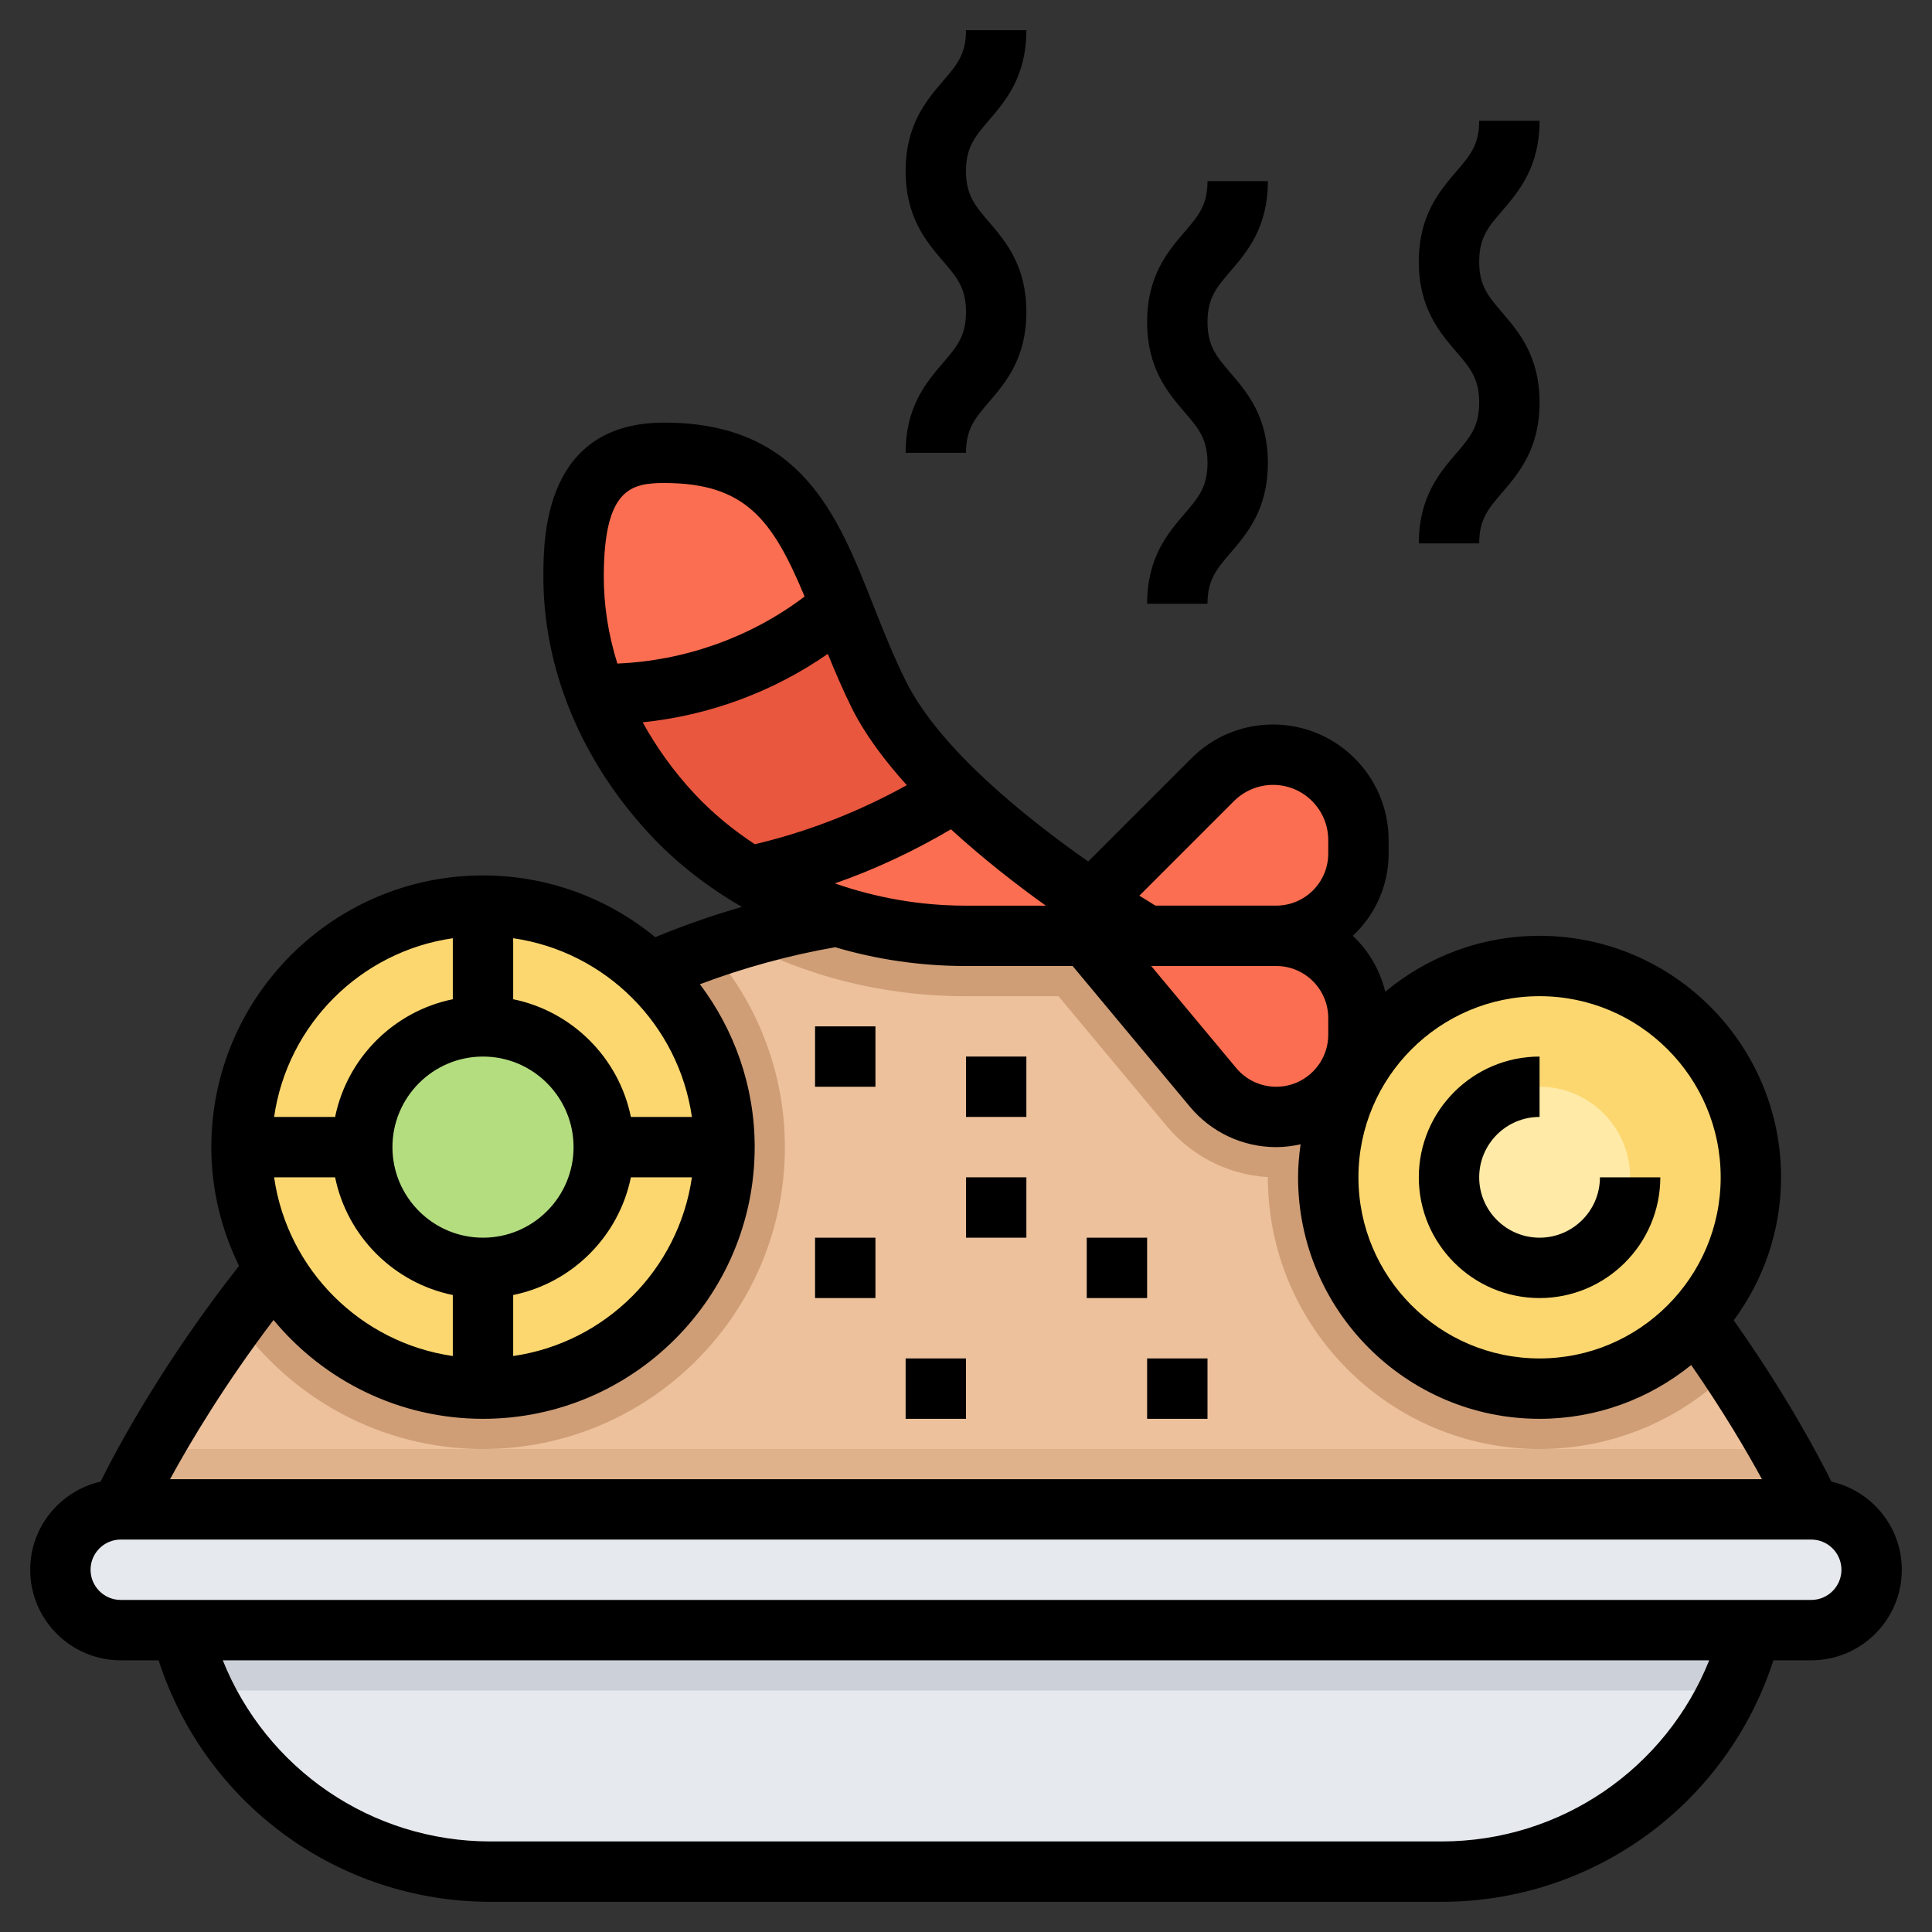 <?xml version="1.0" ?><svg id="Layer_1_1_" style="enable-background:new 0 0 64 64;" version="1.1" viewBox="0 0 64 64" xml:space="preserve" xmlns="http://www.w3.org/2000/svg" xmlns:xlink="http://www.w3.org/1999/xlink"><rect x="0" y="0" width="64" height="64" fill="#333333" stroke="none"/><g><g><path d="M58,54L58,54c-1.175,4.702-5.4,8-10.246,8H16.246C11.4,62,7.175,58.702,6,54l0,0H58z" style="fill:#E6E9ED;"/><path d="M6.729,56h50.542c0.303-0.633,0.554-1.298,0.729-2H6C6.175,54.702,6.426,55.367,6.729,56z" style="fill:#CCD1D9;"/><path d="M60,50H4c-1.105,0-2,0.895-2,2v0c0,1.105,0.895,2,2,2h56c1.105,0,2-0.895,2-2v0    C62,50.895,61.105,50,60,50z" style="fill:#E6E9ED;"/><path d="M60,50c0,0-1.257-2.793-3.822-6.291L48,37l-8-6l-12.288-0.65c-2.229,0.37-4.297,1.015-6.204,1.853    L9.103,42.048C5.674,46.279,4,50,4,50H60z" style="fill:#ECC19C;"/><path d="M56.178,43.709L48,37l-4.309-3.232C42.631,35.245,42,37.048,42,39c0,4.963,4.037,9,9,9    c2.472,0,4.714-1.003,6.342-2.622C56.989,44.847,56.603,44.289,56.178,43.709z" style="fill:#CF9E76;"/><path d="M27.712,30.35c-1.138,0.189-2.232,0.451-3.285,0.772C26.672,32.339,29.272,33,31.974,33h3.09    l3.584,4.3c0.9,1.08,2.223,1.7,3.628,1.7c1.996,0,3.698-1.248,4.388-3.002L40,31L27.712,30.35z" style="fill:#CF9E76;"/><path d="M45,28.276v-0.447C45,26.266,43.734,25,42.172,25c-0.75,0-1.47,0.298-2,0.828l-4.005,4.005    c-2.191-1.476-5.728-4.152-7.057-6.834c-1.982-4-2.154-8-7.109-8c-2.123,0-2.982,1.204-3,4.038    c-0.018,2.977,1.267,5.794,3.289,7.953C24.771,29.642,28.341,31,31.973,31H36l4.183,5.02c0.518,0.621,1.284,0.98,2.093,0.98    C43.78,37,45,35.78,45,34.276v-0.552C45,32.22,43.78,31,42.276,31C43.78,31,45,29.78,45,28.276z" style="fill:#FC6E51;"/><path d="M29.109,23c-0.49-0.988-0.869-1.976-1.237-2.904L27.2,20.6C25.123,22.158,22.596,23,20,23h-0.239    c0.573,1.468,1.438,2.827,2.528,3.991c0.74,0.79,1.584,1.45,2.49,2.009H25l0.502-0.126c2.174-0.544,4.246-1.435,6.135-2.638    l0.004-0.003C30.588,25.211,29.657,24.107,29.109,23z" style="fill:#E9573F;"/><circle cx="51" cy="39" r="7" style="fill:#FCD770;"/><path d="M9.103,42.047c-0.463,0.571-0.891,1.132-1.29,1.677C9.623,46.305,12.615,48,16,48    c5.514,0,10-4.486,10-10c0-2.517-0.942-4.813-2.482-6.573c-0.686,0.237-1.36,0.49-2.009,0.775L9.103,42.047z" style="fill:#CF9E76;"/><circle cx="16" cy="38" r="8" style="fill:#FCD770;"/><circle cx="16" cy="38" r="4" style="fill:#B4DD7F;"/><path d="M51,42L51,42c-1.65,0-3-1.35-3-3v0c0-1.65,1.35-3,3-3h0c1.65,0,3,1.35,3,3v0    C54,40.65,52.65,42,51,42z" style="fill:#FFEAA7;"/><path d="M4,50h56c0,0-0.348-0.769-1.044-2H5.044C4.348,49.23,4,50,4,50z" style="fill:#DFB28B;"/></g><g><path d="M60.668,49.081c-0.447-0.9-1.513-2.908-3.237-5.343C58.412,42.41,59,40.774,59,39c0-4.411-3.589-8-8-8    c-1.942,0-3.724,0.697-5.112,1.853c-0.174-0.72-0.55-1.363-1.076-1.853C45.543,30.32,46,29.35,46,28.276v-0.447    C46,25.717,44.282,24,42.172,24c-1.023,0-1.984,0.398-2.707,1.122l-3.417,3.417c-2.096-1.471-4.939-3.754-6.043-5.982    c-0.421-0.848-0.76-1.707-1.088-2.537C27.747,17.06,26.538,14,22,14c-3.969,0-3.992,3.787-4,5.032    c-0.019,3.104,1.246,6.173,3.56,8.643c0.874,0.934,1.898,1.72,3.016,2.367c-0.971,0.278-1.928,0.616-2.871,1.003    C20.151,29.768,18.164,29,16,29c-4.963,0-9,4.038-9,9c0,1.412,0.336,2.743,0.918,3.934c-2.524,3.211-4.032,6.031-4.586,7.147    C1.999,49.386,1,50.576,1,52c0,1.654,1.346,3,3,3h1.254c1.534,4.746,5.943,8,10.992,8h31.508c5.049,0,9.458-3.254,10.992-8H60    c1.654,0,3-1.346,3-3C63,50.576,62.001,49.386,60.668,49.081z M51,33c3.309,0,6,2.691,6,6s-2.691,6-6,6s-6-2.691-6-6    S47.691,33,51,33z M41.724,32h0.553C43.227,32,44,32.773,44,33.724v0.552C44,35.227,43.227,36,42.275,36    c-0.513,0-0.995-0.226-1.323-0.62L38.135,32H41.724z M40.879,26.535C41.22,26.195,41.69,26,42.172,26C43.18,26,44,26.82,44,27.829    v0.447C44,29.227,43.227,30,42.276,30h-4.001c-0.129-0.078-0.305-0.187-0.532-0.33L40.879,26.535z M27.658,29.264    c1.337-0.468,2.619-1.072,3.843-1.792c1.049,0.958,2.161,1.827,3.143,2.529h-2.671C30.468,30,29.012,29.736,27.658,29.264z M22,16    c2.707,0,3.597,1.23,4.654,3.76l-0.053,0.04c-1.772,1.328-3.941,2.089-6.15,2.181c-0.301-0.96-0.456-1.948-0.45-2.937    C20.018,16.224,20.878,16,22,16z M21.289,23.927c2.194-0.222,4.32-1.007,6.134-2.267c0.238,0.585,0.489,1.177,0.789,1.784    c0.434,0.875,1.082,1.74,1.827,2.566c-1.505,0.833-3.105,1.475-4.78,1.894l-0.253,0.063c-0.727-0.479-1.399-1.03-1.989-1.66    C22.326,25.568,21.751,24.766,21.289,23.927z M22.92,37h-2.021C20.5,35.044,18.956,33.5,17,33.101V31.08    C20.059,31.521,22.479,33.941,22.92,37z M11.101,39c0.399,1.956,1.943,3.5,3.899,3.899v2.021c-3.059-0.441-5.479-2.861-5.92-5.92    H11.101z M16,35c1.654,0,3,1.346,3,3s-1.346,3-3,3s-3-1.346-3-3S14.346,35,16,35z M17,42.899c1.956-0.399,3.5-1.943,3.899-3.899    h2.021c-0.441,3.059-2.861,5.479-5.92,5.92V42.899z M15,31.08v2.021C13.044,33.5,11.5,35.044,11.101,37H9.08    C9.521,33.941,11.941,31.521,15,31.08z M16,47c4.963,0,9-4.038,9-9c0-2.025-0.681-3.89-1.814-5.396    c1.462-0.55,2.963-0.961,4.48-1.226C29.037,31.783,30.488,32,31.974,32h3.558l3.884,4.66c0.71,0.852,1.753,1.34,2.861,1.34    c0.278,0,0.547-0.036,0.807-0.094C43.034,38.265,43,38.628,43,39c0,4.411,3.589,8,8,8c1.902,0,3.649-0.67,5.023-1.782    c1.05,1.514,1.834,2.847,2.344,3.782H5.633c0.671-1.231,1.816-3.151,3.428-5.274C10.713,45.724,13.21,47,16,47z M47.754,61H16.246    c-3.953,0-7.429-2.413-8.866-6h49.24C55.183,58.587,51.707,61,47.754,61z M60,53H4c-0.552,0-1-0.449-1-1s0.448-1,1-1h56    c0.552,0,1,0.449,1,1S60.552,53,60,53z"/><path d="M51,43c2.206,0,4-1.794,4-4h-2c0,1.103-0.897,2-2,2s-2-0.897-2-2s0.897-2,2-2v-2c-2.206,0-4,1.794-4,4S48.794,43,51,43z"/><path d="M30,15h2c0-0.796,0.302-1.148,0.759-1.681C33.312,12.674,34,11.872,34,10.335c0-1.537-0.688-2.34-1.241-2.985    C32.302,6.817,32,6.465,32,5.668c0-0.797,0.302-1.15,0.76-1.683C33.312,3.34,34,2.537,34,1h-2c0,0.797-0.302,1.15-0.76,1.683    C30.688,3.328,30,4.131,30,5.668s0.688,2.339,1.24,2.984C31.698,9.186,32,9.538,32,10.335c0,0.796-0.302,1.148-0.759,1.682    C30.688,12.662,30,13.464,30,15z"/><path d="M38,20h2c0-0.796,0.302-1.148,0.759-1.681C41.312,17.674,42,16.872,42,15.335c0-1.537-0.688-2.34-1.241-2.985    C40.302,11.817,40,11.465,40,10.668c0-0.797,0.302-1.15,0.76-1.683C41.312,8.34,42,7.537,42,6h-2c0,0.797-0.302,1.15-0.76,1.683    C38.688,8.328,38,9.131,38,10.668s0.688,2.339,1.24,2.984c0.458,0.533,0.76,0.886,0.76,1.683c0,0.796-0.302,1.148-0.759,1.682    C38.688,17.662,38,18.464,38,20z"/><path d="M47,18h2c0-0.796,0.302-1.148,0.759-1.681C50.312,15.674,51,14.872,51,13.335c0-1.537-0.688-2.34-1.241-2.985    C49.302,9.817,49,9.465,49,8.668c0-0.797,0.302-1.15,0.76-1.683C50.312,6.34,51,5.537,51,4h-2c0,0.797-0.302,1.15-0.76,1.683    C47.688,6.328,47,7.131,47,8.668s0.688,2.339,1.24,2.984c0.458,0.533,0.76,0.886,0.76,1.683c0,0.796-0.302,1.148-0.759,1.682    C47.688,15.662,47,16.464,47,18z"/><rect height="2" width="2" x="30" y="45"/><rect height="2" width="2" x="32" y="39"/><rect height="2" width="2" x="27" y="34"/><rect height="2" width="2" x="38" y="45"/><rect height="2" width="2" x="36" y="41"/><rect height="2" width="2" x="27" y="41"/><rect height="2" width="2" x="32" y="35"/></g></g></svg>